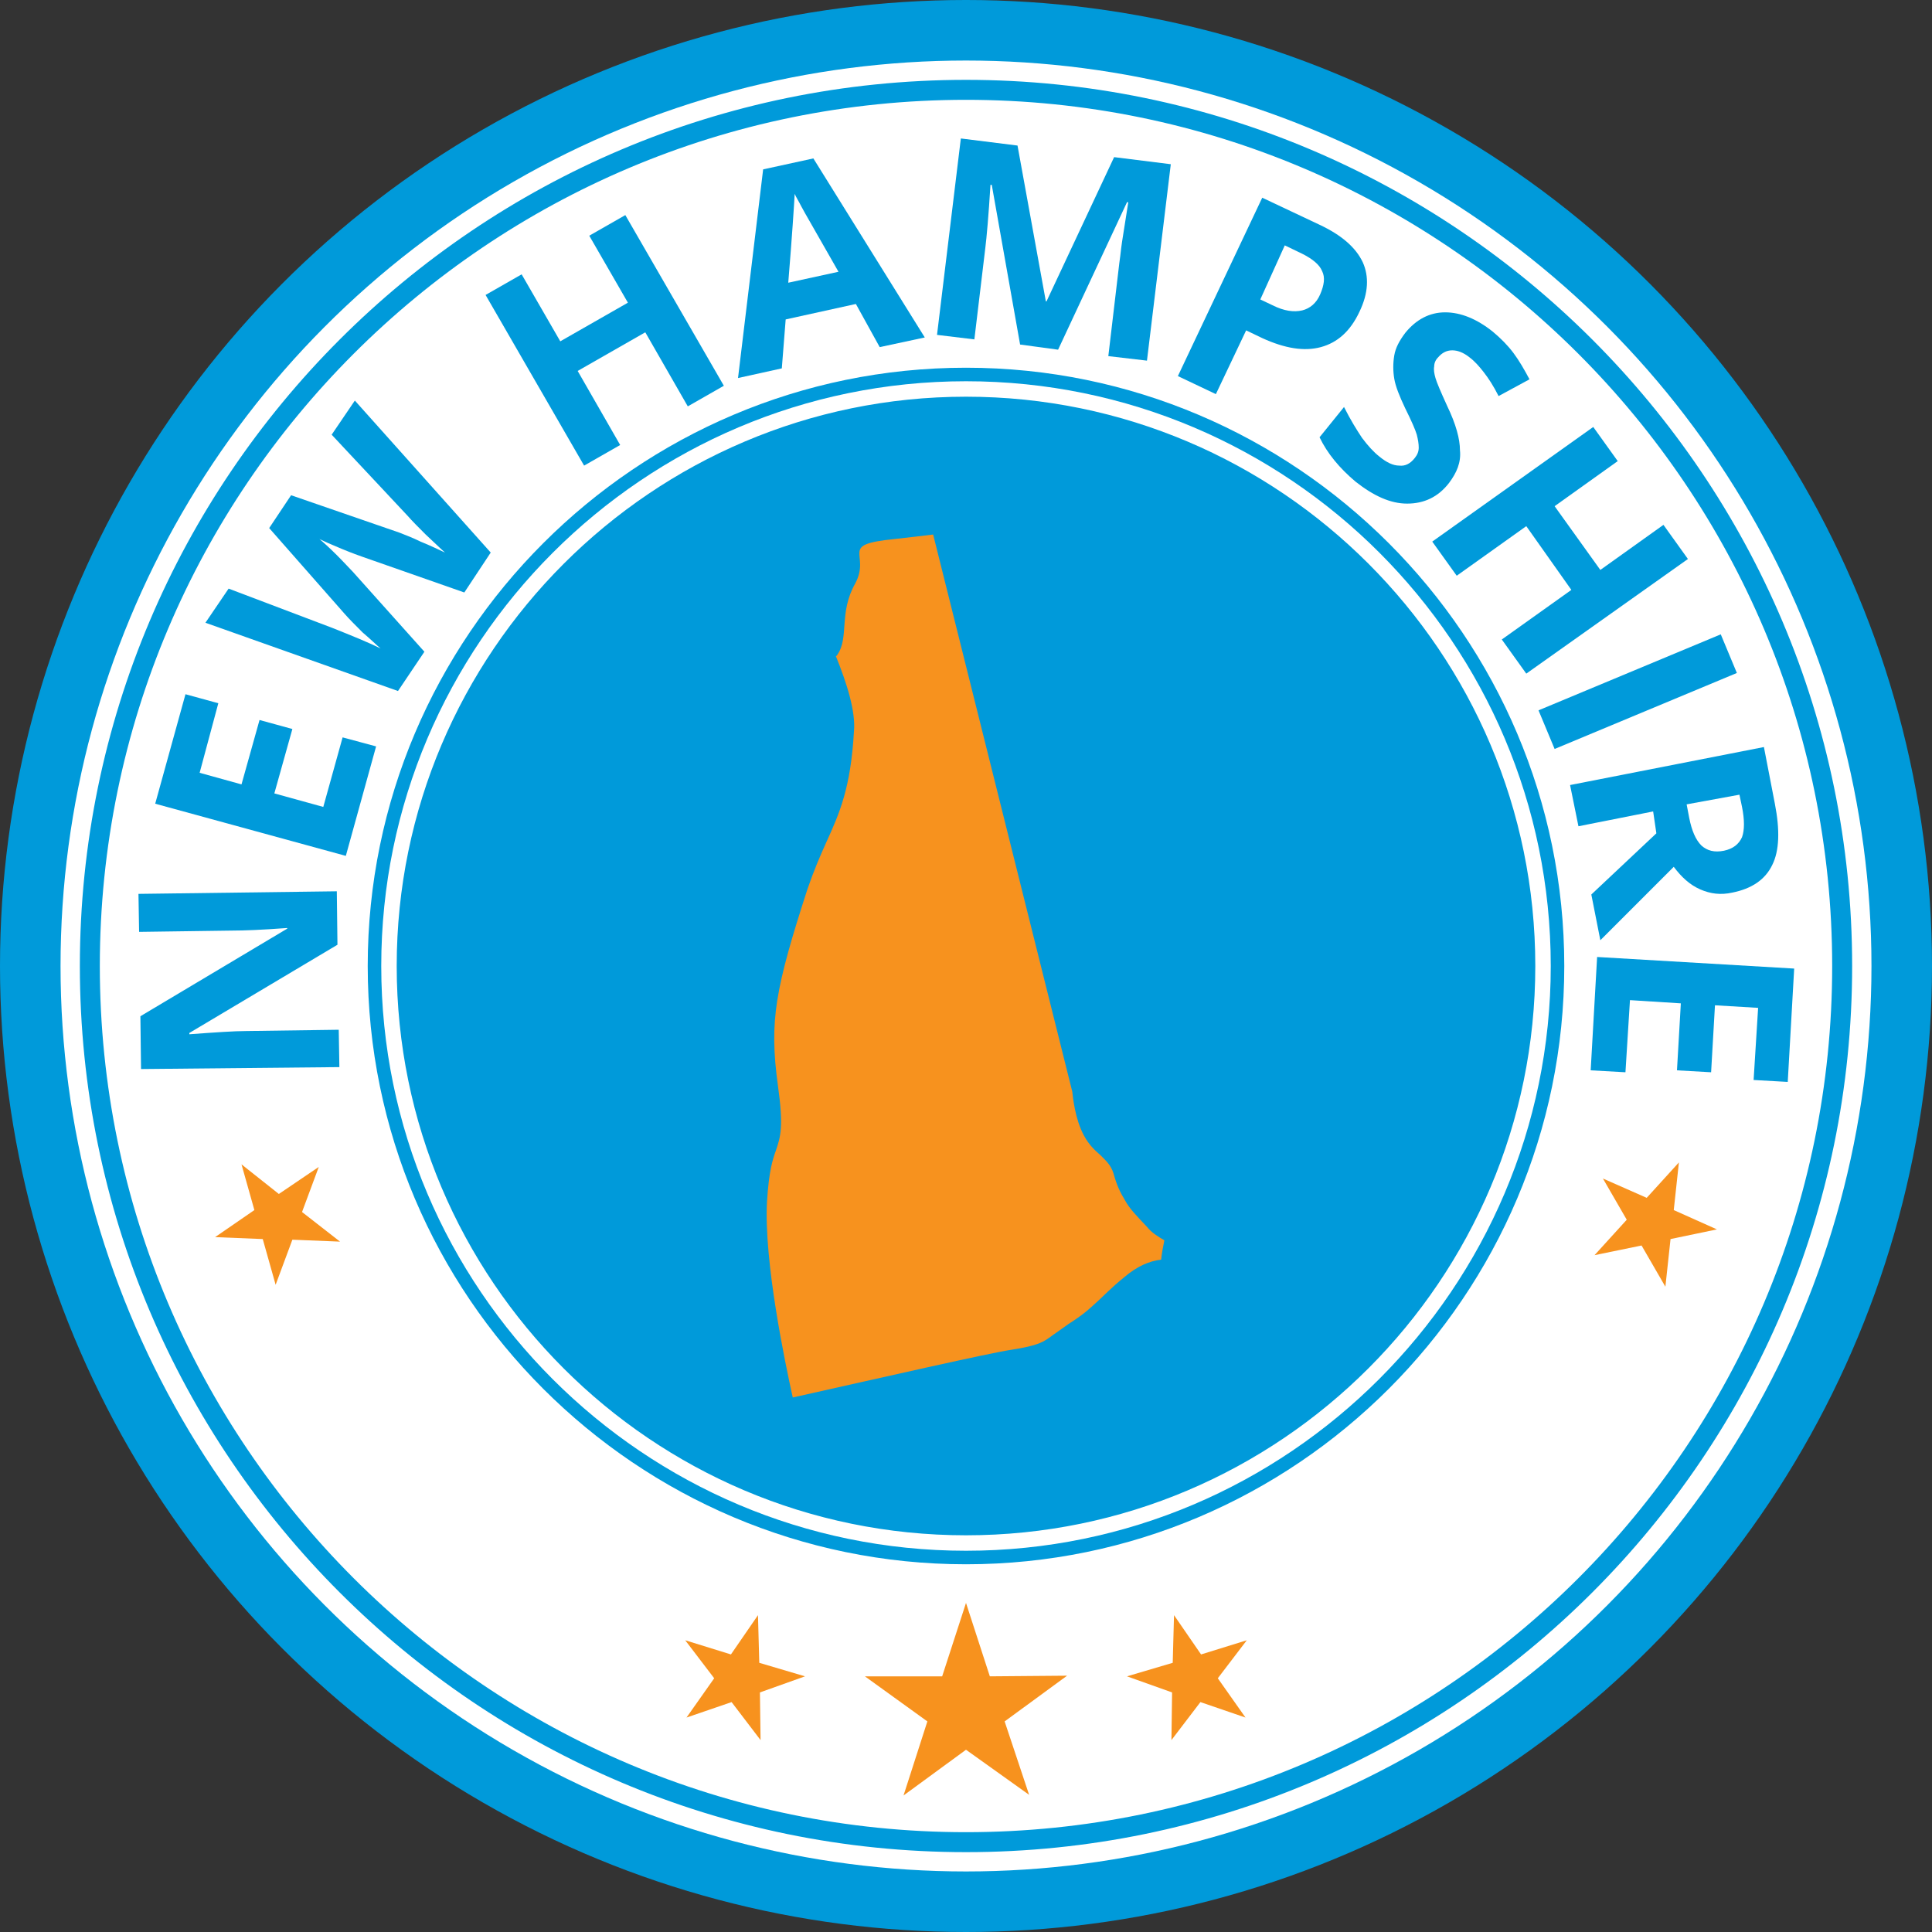 <?xml version="1.0" encoding="utf-8"?>
<!-- Generator: Adobe Illustrator 26.0.2, SVG Export Plug-In . SVG Version: 6.00 Build 0)  -->
<svg version="1.1" id="Layer_1" xmlns="http://www.w3.org/2000/svg" xmlns:xlink="http://www.w3.org/1999/xlink" x="0px" y="0px"
	 viewBox="0 0 300 300" style="enable-background:new 0 0 300 300;" xml:space="preserve">
<rect x="0" y="0" width="300" height="300" fill="#333333" stroke="none"/>
<style type="text/css">
	.st0{fill:#009ADA;}
	.st1{fill:#FFFFFF;}
	.st2{fill:#F7921E;}
	.st3{fill-rule:evenodd;clip-rule:evenodd;fill:#F7921E;}
</style>
<g>
	<g>
		<circle class="st0" cx="150" cy="150" r="150"/>
	</g>
</g>
<g>
	<g>
		<circle class="st1" cx="150" cy="150" r="140.6"/>
	</g>
</g>
<g>
	<g>
		<path class="st0" d="M150,287.6c-75.9,0-137.6-61.7-137.6-137.6C12.4,74.1,74.1,12.4,150,12.4S287.6,74.1,287.6,150
			C287.6,225.9,225.9,287.6,150,287.6z M150,15.5C75.8,15.5,15.5,75.8,15.5,150c0,74.2,60.3,134.5,134.5,134.5
			S284.5,224.2,284.5,150C284.5,75.8,224.2,15.5,150,15.5z"/>
	</g>
</g>
<g>
	<g>
		<circle class="st0" cx="150" cy="150" r="87.8"/>
	</g>
	<g>
		<path class="st0" d="M150,238.4c-48.8,0-88.4-39.7-88.4-88.4s39.7-88.4,88.4-88.4c48.8,0,88.4,39.7,88.4,88.4
			S198.8,238.4,150,238.4z M150,62.9c-48,0-87.1,39.1-87.1,87.1s39.1,87.1,87.1,87.1s87.1-39.1,87.1-87.1S198,62.9,150,62.9z"/>
	</g>
</g>
<g>
	<path class="st0" d="M52.3,138.4l0.1,8.3l-23,13.7v0.2c4.1-0.3,7-0.5,8.8-0.5l14.4-0.2l0.1,5.8L21.9,166l-0.1-8.2l22.8-13.6l0-0.1
		c-4,0.3-6.8,0.4-8.5,0.4l-14.5,0.2l-0.1-5.9L52.3,138.4z"/>
	<path class="st0" d="M58.4,115.9l-4.7,17l-29.6-8.1l4.7-17l5.1,1.4L31,120l6.5,1.8l2.8-10l5.1,1.4l-2.8,10l7.6,2.1l3-10.8
		L58.4,115.9z"/>
	<path class="st0" d="M76.2,85.8l-4.1,6.2l-15.7-5.5c-0.6-0.2-1.7-0.6-3.4-1.3c-1.7-0.7-2.8-1.2-3.4-1.5c0.6,0.5,1.5,1.3,2.7,2.5
		c1.2,1.2,2,2.1,2.5,2.6l11.1,12.4l-4.1,6.1L31.9,96.7l3.6-5.3l16.1,6.1c3,1.2,5.5,2.2,7.5,3.2c-0.6-0.5-1.5-1.4-2.8-2.5
		c-1.2-1.2-2.1-2.1-2.8-2.9L41.8,82l3.4-5.1L62,82.7c0.7,0.3,1.9,0.7,3.3,1.4c1.5,0.6,2.7,1.2,3.8,1.7c-0.8-0.7-1.8-1.7-3-2.8
		c-1.2-1.2-2.1-2.1-2.8-2.9L51.5,67.5l3.6-5.3L76.2,85.8z"/>
	<path class="st0" d="M112.4,59.9l-5.6,3.2l-6.6-11.5l-10.5,6l6.6,11.5l-5.6,3.2L75.4,45.8l5.6-3.2L87,53l10.5-6l-6-10.4l5.6-3.2
		L112.4,59.9z"/>
	<path class="st0" d="M136.6,53.9l-3.7-6.7l-10.9,2.4l-0.6,7.6l-6.8,1.5l3.9-32.4l7.8-1.7l17.3,27.8L136.6,53.9z M130.2,42.2
		c-3.4-6-5.4-9.4-5.8-10.2c-0.4-0.8-0.8-1.4-1-1.9c-0.1,1.8-0.4,6.5-1,13.8L130.2,42.2z"/>
	<path class="st0" d="M158.4,53.5L154,28.7l-0.2,0c-0.3,4.9-0.6,8.2-0.8,9.8l-1.7,14.2l-5.8-0.7l3.7-30.5l8.8,1.1l4.4,24.2l0.1,0
		L173,24.4l8.8,1.1l-3.7,30.5l-6-0.7l1.7-14.4c0.1-0.7,0.2-1.5,0.3-2.4c0.1-0.9,0.5-3.2,1.1-7.1l-0.2,0l-10.7,22.9L158.4,53.5z"/>
	<path class="st0" d="M211.1,48.4c-1.4,3-3.4,4.8-6,5.5c-2.6,0.7-5.6,0.2-9.1-1.4l-2.5-1.2l-4.7,9.9l-5.9-2.8L196,30.7l8.9,4.2
		c3.4,1.6,5.6,3.5,6.7,5.8C212.6,42.9,212.5,45.5,211.1,48.4z M195.7,46.5l1.9,0.9c1.8,0.9,3.3,1.1,4.6,0.8c1.2-0.3,2.2-1.1,2.8-2.5
		c0.6-1.4,0.8-2.6,0.3-3.6c-0.4-1-1.5-1.9-3.1-2.7l-2.7-1.3L195.7,46.5z"/>
	<path class="st0" d="M225,75c-1.7,2.2-3.9,3.2-6.5,3.2c-2.6,0-5.2-1.2-8-3.4c-2.5-2.1-4.4-4.4-5.6-6.9l3.8-4.7c1,2,2,3.6,2.8,4.8
		c0.9,1.2,1.8,2.2,2.7,2.9c1.1,0.9,2.1,1.4,3.1,1.4c0.9,0.1,1.7-0.3,2.4-1.2c0.4-0.5,0.6-1,0.6-1.6c0-0.6-0.1-1.2-0.3-2
		c-0.2-0.7-0.8-2.1-1.8-4.1c-0.9-1.9-1.5-3.4-1.7-4.6c-0.2-1.2-0.2-2.4,0-3.6c0.2-1.2,0.8-2.3,1.7-3.5c1.7-2.1,3.8-3.2,6.2-3.2
		c2.4,0,4.9,1,7.4,3c1.2,1,2.3,2.1,3.2,3.3c0.9,1.2,1.7,2.6,2.5,4.1l-4.8,2.6c-0.8-1.6-1.6-2.8-2.3-3.7c-0.7-0.9-1.4-1.7-2.2-2.3
		c-1-0.8-1.9-1.1-2.7-1.1c-0.9,0-1.6,0.4-2.2,1.1c-0.4,0.4-0.6,0.9-0.6,1.4c-0.1,0.5,0,1.1,0.2,1.8c0.2,0.7,0.8,2.1,1.8,4.3
		c1.4,2.9,2,5.2,2,6.9C226.9,71.8,226.2,73.4,225,75z"/>
	<path class="st0" d="M237,104.6l-3.8-5.3l10.8-7.7l-7-9.9l-10.8,7.7l-3.8-5.3l25-17.8l3.8,5.3l-9.8,7l7.1,9.9l9.8-7l3.8,5.3
		L237,104.6z"/>
	<path class="st0" d="M238.9,110.3l28.3-11.8l2.5,6l-28.3,11.8L238.9,110.3z"/>
	<path class="st0" d="M256.7,126l-11.6,2.3l-1.3-6.4l30.1-5.9l1.7,8.8c0.8,4.1,0.7,7.3-0.4,9.5c-1.1,2.3-3.2,3.7-6.2,4.3
		c-1.8,0.4-3.4,0.2-5-0.5c-1.6-0.7-2.9-1.9-4.1-3.5c-5.9,5.9-9.7,9.7-11.4,11.4l-1.4-7.1l10.1-9.5L256.7,126z M261.9,124.9l0.4,2.1
		c0.4,2,1,3.4,1.9,4.3c0.9,0.8,2,1.1,3.5,0.8c1.4-0.3,2.3-1,2.8-2.1c0.4-1.1,0.4-2.7,0-4.7l-0.4-1.9L261.9,124.9z"/>
	<path class="st0" d="M247,166.2l1-17.6l30.6,1.8l-1,17.6l-5.3-0.3l0.7-11.2l-6.7-0.4l-0.6,10.4l-5.3-0.3l0.6-10.4l-7.9-0.5
		l-0.7,11.2L247,166.2z"/>
</g>
<g>
	<g>
		<path class="st0" d="M150,242.9c-51.2,0-92.9-41.7-92.9-92.9S98.8,57.1,150,57.1s92.9,41.7,92.9,92.9S201.2,242.9,150,242.9z
			 M150,59.2c-50.1,0-90.8,40.8-90.8,90.8c0,50.1,40.8,90.8,90.8,90.8s90.8-40.8,90.8-90.8C240.8,99.9,200.1,59.2,150,59.2z"/>
	</g>
</g>
<g>
	<polygon class="st2" points="260.7,180.5 259.9,187.9 266.6,190.9 259.4,192.4 258.6,199.8 254.9,193.4 247.6,194.9 252.6,189.4 
		248.9,183 255.7,186 	"/>
</g>
<g>
	<polygon class="st2" points="49.5,181.2 46.9,188.2 52.8,192.8 45.4,192.5 42.8,199.5 40.8,192.4 33.4,192.1 39.5,187.9 
		37.5,180.8 43.3,185.4 	"/>
</g>
<g>
	<g>
		<polygon class="st2" points="193.6,254.7 189.1,260.6 193.4,266.7 186.4,264.3 181.9,270.2 182,262.8 175,260.3 182.1,258.2 
			182.3,250.8 186.5,256.9 		"/>
	</g>
	<g>
		<polygon class="st2" points="106.4,254.7 110.9,260.6 106.6,266.7 113.6,264.3 118.1,270.2 118,262.8 125,260.3 117.9,258.2 
			117.7,250.8 113.5,256.9 		"/>
	</g>
	<g>
		<polygon class="st2" points="150,248.9 153.7,260.3 165.7,260.2 156,267.3 159.8,278.7 150,271.7 140.3,278.8 144,267.3 
			134.3,260.3 146.3,260.3 		"/>
	</g>
</g>
<g>
	<path class="st3" d="M129.8,101.9c0.1-0.1,0.2-0.1,0.2-0.2c1.9-2.7,0.2-6.5,2.8-11.1c2.5-4.7-2.8-6,6.1-6.9c2.6-0.3,4.5-0.5,6-0.7
		l21.6,86.5c0.1,0.8,0.4,4.2,1.8,6.8c0.8,1.5,1.7,2.3,2.6,3.1c0.8,0.8,1.6,1.5,2,2.8c0.5,1.8,1,2.9,1.8,4.2l0,0
		c0.7,1.3,1.8,2.4,3.4,4.1c0.7,0.9,1.7,1.5,2.7,2.1c-0.2,1-0.4,2-0.5,3c-1.8,0.2-3.7,1-5.7,2.7c-2.1,1.7-3.2,2.9-4.2,3.8
		c-1.4,1.3-2.3,2.1-4.5,3.5c-1,0.7-1.8,1.3-2.4,1.7l0,0c-1.5,1.1-2.1,1.6-6.5,2.3c-3.4,0.5-19.6,4.2-33.9,7.4
		c-1.2-5.4-4.5-21.2-4-30.4c0.3-4.9,0.9-6.6,1.4-8c0.7-2.1,1.2-3.6,0.3-10c-0.7-5.1-0.8-8.9-0.1-13.3c0.7-4.4,2.2-9.6,4.7-17.3
		c1-2.9,2-5.2,2.9-7.2c2.1-4.6,3.8-8.5,4.3-17.2C132.9,110.5,131.5,106.1,129.8,101.9L129.8,101.9z"/>
</g>
</svg>
